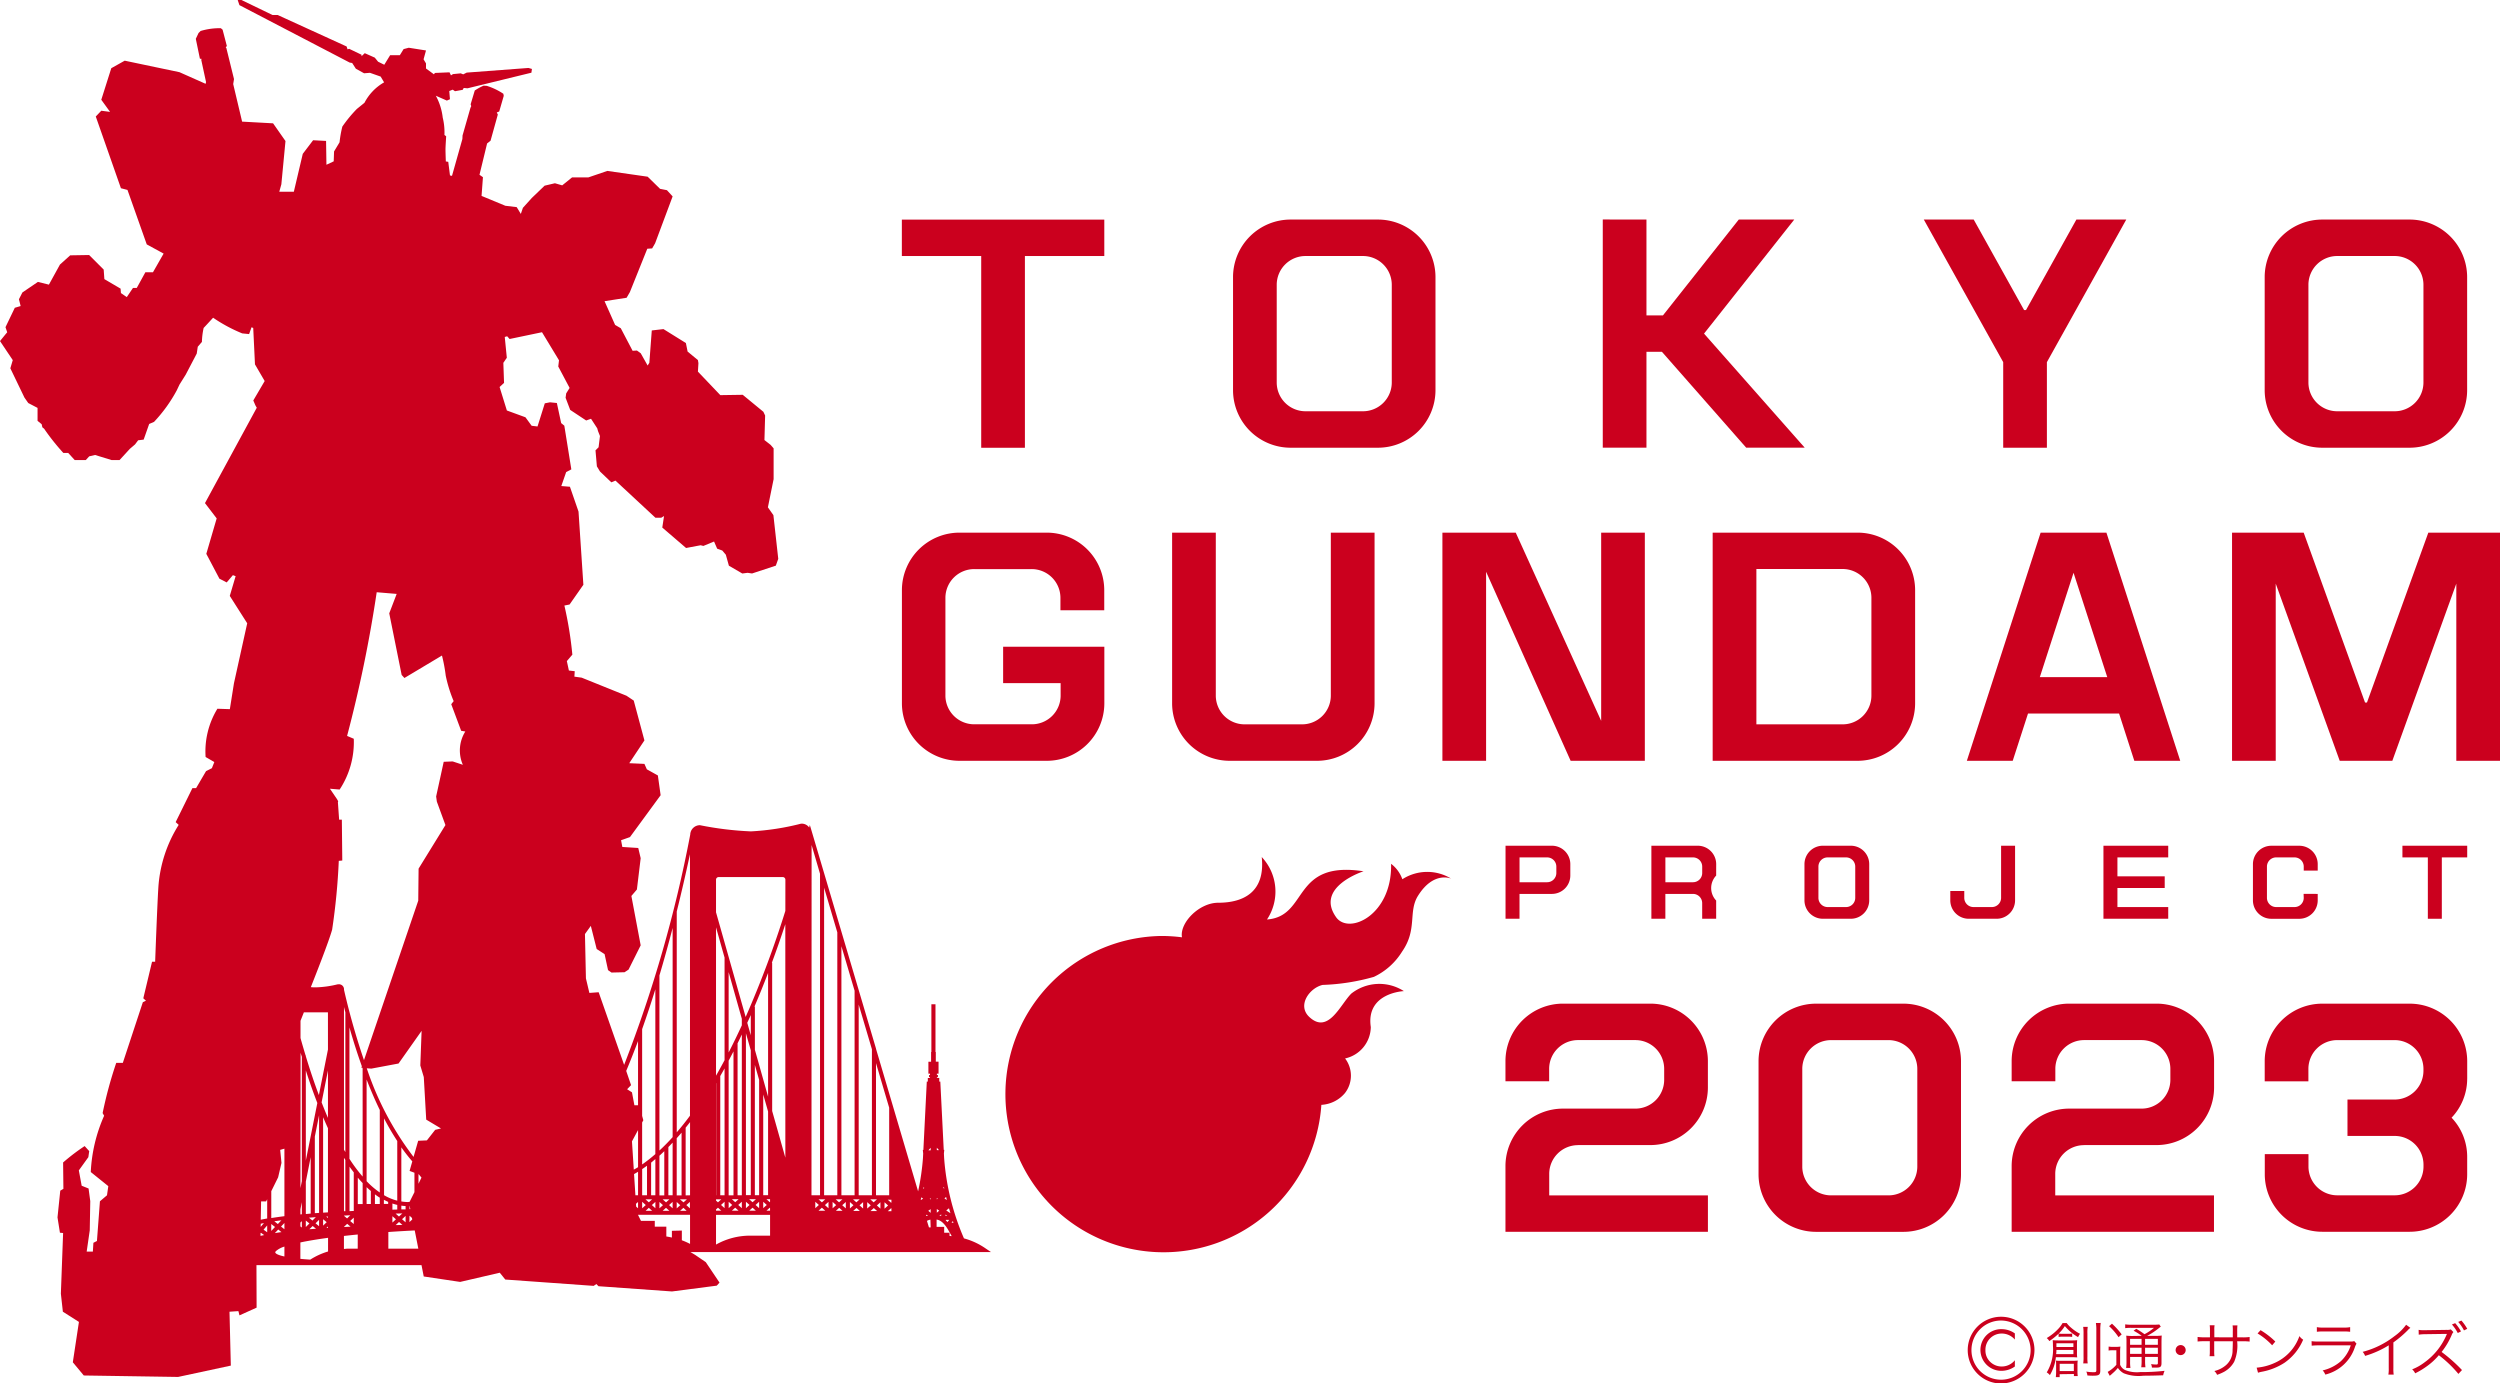 <svg xmlns="http://www.w3.org/2000/svg" xmlns:xlink="http://www.w3.org/1999/xlink" width="103" height="57" viewBox="0 0 103 57"><defs><clipPath id="a"><rect width="103" height="57" fill="none"/></clipPath></defs><g clip-path="url(#a)"><path d="M393.546,266.86a.669.669,0,0,0-.472.2.661.661,0,0,0-.19.482.645.645,0,0,0,.113.386.674.674,0,0,0,.558.29.694.694,0,0,0,.541-.258v.258a.956.956,0,0,1-.557.178.86.86,0,0,1-.488-.151.862.862,0,0,1-.114-1.326.861.861,0,0,1,.615-.24.94.94,0,0,1,.544.176v.254a.712.712,0,0,0-.551-.249" transform="translate(-311.084 -211.918)" fill="#cb001e"/><path d="M406.641,265.452a1.04,1.04,0,0,0,.184.195,1.828,1.828,0,0,0,.366.249.578.578,0,0,0-.081.137,1.979,1.979,0,0,1-.545-.456,1.66,1.66,0,0,1-.257.312,2.524,2.524,0,0,1-.384.307.436.436,0,0,0-.106-.125,2.155,2.155,0,0,0,.489-.394,1.172,1.172,0,0,0,.164-.224Zm-.446,1.408a1.791,1.791,0,0,1-.247.737.581.581,0,0,0-.129-.112,1.837,1.837,0,0,0,.255-1.092,1.894,1.894,0,0,0-.01-.234,2.446,2.446,0,0,0,.245.01h.565a1.719,1.719,0,0,0,.2-.01,1.3,1.3,0,0,0-.01.189v.332a1.228,1.228,0,0,0,.01.187c-.061,0-.1-.007-.182-.007Zm.156.7v.122h-.159a1.626,1.626,0,0,0,.013-.207V267.2c0-.1,0-.137-.008-.2a1.7,1.7,0,0,0,.189.008h.53a1.418,1.418,0,0,0,.179-.01,1.257,1.257,0,0,0-.01.187v.252a1.255,1.255,0,0,0,.012.2h-.159v-.085Zm-.134-1c0,.07,0,.1-.012.172h.713v-.172Zm.7-.12v-.154h-.7v.154Zm-.61-.555a.8.8,0,0,0,.151.01h.26a.767.767,0,0,0,.149-.01v.14a.7.7,0,0,0-.139-.01h-.275a.749.749,0,0,0-.146.01Zm.045,1.547h.583v-.3h-.583Zm1.157-1.821a1.376,1.376,0,0,0-.015.272v.952a1.684,1.684,0,0,0,.012.279h-.184a1.644,1.644,0,0,0,.013-.279v-.952a1.792,1.792,0,0,0-.015-.272Zm.534-.162a1.769,1.769,0,0,0-.018.3v1.654c0,.182-.051.219-.3.219-.058,0-.118,0-.232-.01a.467.467,0,0,0-.045-.159,1.908,1.908,0,0,0,.305.025c.088,0,.109-.015.109-.075v-1.652a1.8,1.8,0,0,0-.018-.3Z" transform="translate(-321.493 -210.943)" fill="#cb001e"/><path d="M417.95,266.526a.908.908,0,0,0,.18.013h.116a1.1,1.1,0,0,0,.189-.013,1.836,1.836,0,0,0-.012.262v.489a.421.421,0,0,0,.2.214,1.292,1.292,0,0,0,.625.087,8.53,8.53,0,0,0,1.006-.052.959.959,0,0,0-.058.184c-.275.01-.58.017-.814.017a1.671,1.671,0,0,1-.809-.1.682.682,0,0,1-.242-.222,1.786,1.786,0,0,1-.171.182c-.041.035-.05.045-.094.085-.028.022-.036.03-.07.06l-.086-.162a1.349,1.349,0,0,0,.358-.292v-.6h-.151a.8.8,0,0,0-.169.013Zm.137-.942a2.875,2.875,0,0,1,.4.441l-.129.115a2.35,2.35,0,0,0-.39-.454Zm1.225.5a2.4,2.4,0,0,0-.335-.21l.113-.079a3.664,3.664,0,0,1,.338.222,2.114,2.114,0,0,0,.391-.262h-.935a1.722,1.722,0,0,0-.252.013v-.157a1.457,1.457,0,0,0,.267.015h.88a1.782,1.782,0,0,0,.257-.01l.063.09a.694.694,0,0,0-.063.047,2.857,2.857,0,0,1-.5.332h.328a1.761,1.761,0,0,0,.274-.013c-.007.07-.01.159-.01.307v.822c0,.157-.041.192-.217.192-.058,0-.1,0-.177,0a.556.556,0,0,0-.035-.145,1.26,1.26,0,0,0,.209.018c.058,0,.071-.01.071-.07v-.242h-.527v.157a1.8,1.8,0,0,0,.015.269h-.174a1.759,1.759,0,0,0,.015-.269v-.157h-.474v.192a1.55,1.55,0,0,0,.015.262h-.179a1.662,1.662,0,0,0,.015-.262v-.787a2.328,2.328,0,0,0-.01-.282,2.013,2.013,0,0,0,.272.013Zm-.479.371h.474v-.247h-.474Zm0,.371h.474v-.252h-.474Zm.618-.371h.527v-.247h-.527Zm.527.12h-.527v.252h.527Z" transform="translate(-331.074 -211.048)" fill="#cb001e"/><path d="M431.789,270.06a.207.207,0,1,1-.207-.2.207.207,0,0,1,.207.2" transform="translate(-341.739 -214.443)" fill="#cb001e"/><path d="M437.156,266.408v-.241a1.6,1.6,0,0,0-.008-.252h.2a1.787,1.787,0,0,0-.01.232v.261h.217a1.872,1.872,0,0,0,.295-.015v.189a2.352,2.352,0,0,0-.292-.013h-.222a1.7,1.7,0,0,1-.123.845,1.06,1.06,0,0,1-.411.411,1.9,1.9,0,0,1-.293.127.45.45,0,0,0-.113-.157,1.121,1.121,0,0,0,.482-.244.8.8,0,0,0,.269-.623c.005-.08.008-.157.01-.359h-.767v.416a1.337,1.337,0,0,0,.01.2h-.2a1.393,1.393,0,0,0,.01-.209v-.409h-.212a2.362,2.362,0,0,0-.292.013v-.189a1.88,1.88,0,0,0,.3.015h.209v-.286a1.415,1.415,0,0,0-.01-.209h.2a1.055,1.055,0,0,0-.01.2v.294Z" transform="translate(-345.165 -211.309)" fill="#cb001e"/><path d="M447.44,268.429a2.229,2.229,0,0,0,.734-.192,1.889,1.889,0,0,0,1.028-1.109.5.5,0,0,0,.154.147,2.19,2.19,0,0,1-.769.952,2.562,2.562,0,0,1-.94.371,1.346,1.346,0,0,0-.151.039Zm.161-1.545a3.255,3.255,0,0,1,.608.469l-.131.154a2.777,2.777,0,0,0-.6-.488Z" transform="translate(-354.466 -212.081)" fill="#cb001e"/><path d="M458.329,266.854a1.828,1.828,0,0,0,.3.015h1.294a.426.426,0,0,0,.164-.018l.093.107a.723.723,0,0,0-.071.157,1.71,1.71,0,0,1-1.215,1.116.547.547,0,0,0-.108-.172,1.736,1.736,0,0,0,.749-.379,1.531,1.531,0,0,0,.408-.653h-1.316a2.377,2.377,0,0,0-.293.013Zm.217-.578a1.157,1.157,0,0,0,.265.018h.842a1.163,1.163,0,0,0,.265-.018v.192a1.661,1.661,0,0,0-.262-.013h-.847a1.652,1.652,0,0,0-.262.013Z" transform="translate(-363.092 -211.598)" fill="#cb001e"/><path d="M470.432,265.949a.567.567,0,0,0-.111.1,4.464,4.464,0,0,1-.59.5v1.061a1.62,1.62,0,0,0,.013.264h-.219a1.31,1.31,0,0,0,.015-.259v-.947a3.956,3.956,0,0,1-.974.436.573.573,0,0,0-.1-.167,3.578,3.578,0,0,0,1.309-.645,2.087,2.087,0,0,0,.481-.471Z" transform="translate(-371.124 -211.241)" fill="#cb001e"/><path d="M480.173,267.153a4.828,4.828,0,0,0-.806-.77,2.654,2.654,0,0,1-.481.446,3.31,3.31,0,0,1-.494.3.5.5,0,0,0-.124-.164,2.063,2.063,0,0,0,.512-.289,2.683,2.683,0,0,0,.9-1.124c.006-.015.008-.017.013-.03a.04.04,0,0,0,.008-.017.437.437,0,0,1-.06,0l-.842.012a1.755,1.755,0,0,0-.26.02l-.005-.2a.937.937,0,0,0,.2.015h.066l.9-.013a.408.408,0,0,0,.161-.02l.106.11a.388.388,0,0,0-.07.12,3.032,3.032,0,0,1-.416.7,6.361,6.361,0,0,1,.84.745Zm-.133-2.091a1.885,1.885,0,0,1,.24.341l-.134.065a1.664,1.664,0,0,0-.24-.351Zm.257-.107a1.856,1.856,0,0,1,.24.341l-.134.065a1.6,1.6,0,0,0-.239-.349Z" transform="translate(-378.887 -210.548)" fill="#cb001e"/><path d="M391.378,266.94a1.375,1.375,0,1,1,1.392-1.375,1.385,1.385,0,0,1-1.392,1.375m0-2.594a1.219,1.219,0,1,0,1.234,1.219,1.227,1.227,0,0,0-1.234-1.219" transform="translate(-308.95 -209.94)" fill="#cb001e"/><path d="M40.615,51.441a2.866,2.866,0,0,0-.9-.42,10.152,10.152,0,0,1-.817-3.313l-.009-.186.015-.147h-.022l-.141-2.814-.043,0v-.149H38.6v-.034h.042v-.088H38.6v-.056h.068v-.493h-.113v-.4h-.013V41.376h-.169v1.967h-.012v.4H38.25v.493h.067v.056h-.042v.088h.042v.034h-.091v.149l-.042,0-.141,2.814H38.02l.015.15-.009.182a9.919,9.919,0,0,1-.2,1.375L36.091,43.21V43.2h0l-2.639-8.919-.087-.294-.027.107a.376.376,0,0,0-.31-.16l-.021,0a10.477,10.477,0,0,1-2.069.319,13.466,13.466,0,0,1-2.1-.255.4.4,0,0,0-.4.386h0a53.951,53.951,0,0,1-2.724,9.489L24.665,40.88l-.383.028-.142-.6L24.1,38.482l.242-.336.241.953.326.211.142.659.142.1.539-.013.164-.108.5-1-.383-2.034.227-.266.156-1.29-.1-.421-.656-.042-.052-.277.367-.13,1.263-1.725-.114-.814-.454-.253-.1-.224-.625-.028.625-.939-.44-1.641-.3-.2-1.845-.744-.3-.042.014-.224-.241-.028-.084-.388.227-.266a15.521,15.521,0,0,0-.328-2.024l.213-.042.569-.814-.2-3.015-.354-1.023-.355-.029.2-.575.213-.112-.289-1.8-.13-.107-.177-.827-.283-.029-.214.042-.3.954-.242-.029-.255-.35-.766-.28-.3-.968.184-.168-.029-.827.143-.21-.085-.856.1-.028.1.112,1.335-.279.7,1.156L23,15.1l.468.883-.141.225-.025.18.19.5.658.436.2-.071.256.394.033.117.079.2-.057.464-.127.126.057.659.127.211.469.448.17-.071,1.646,1.529h.241l.114-.07-.072.476.98.841.6-.113.113.028.44-.182.128.295.21.076.147.173.126.452.553.322L30.8,23.6l.185.027.979-.322.1-.281-.2-1.8-.227-.322.236-1.162V18.472l-.123-.142-.255-.2.028-1.01-.072-.154-.851-.7-.923.014-.923-.969.021-.35-.021-.125-.425-.351-.071-.352-.923-.574-.482.056-.1,1.332-.071.113-.284-.505-.156-.113-.179.011-.487-.929-.234-.137-.435-.978.909-.141.135-.234.717-1.786.2-.013.123-.213.721-1.93-.234-.256-.284-.056-.511-.5-1.66-.238-.78.266-.673,0-.407.329-.3-.087-.425.1-.526.505-.368.407-.086.252-.17-.28-.468-.056-.98-.406.057-.771-.142-.1.313-1.29.142-.112.3-1.079-.042-.085.1-.042.186-.643-.016-.087a2.634,2.634,0,0,0-.683-.326l-.13-.008a2.4,2.4,0,0,0-.365.2l-.17.568.025.075-.035.079-.323,1.13-.007.146-.428,1.519-.083-.018-.071-.561-.1-.014s-.014-.364-.014-.49.028-.547.028-.547l-.071-.056a2.55,2.55,0,0,0-.071-.716,2.464,2.464,0,0,0-.284-.9l.455.2.127-.056-.028-.337.142-.057.094.064.317-.057.043-.077.156.014,2.632-.643.022-.155L21.772,2.8l-2.543.191-.146.073-.1-.042-.32.031-.084.052-.059-.125-.6.025-.043.056-.326-.239v-.21l-.1-.168.1-.365-.71-.112-.213.056-.155.252h-.4l-.241.393-.255-.126-.137-.168-.412-.183-.133.125V2.255l-.509-.244-.067.022-.038-.118L11.438.617h-.213L9.949,0H9.793l.071.211,4.545,2.368.1.016.152.236L15,3.019,15.242,3l.441.155.142.238a2.057,2.057,0,0,0-.809.842l-.312.252a5.49,5.49,0,0,0-.6.729,4.667,4.667,0,0,0-.114.646l-.227.378-.014.407-.3.141-.015-.982L12.9,5.778l-.426.561L12.106,7.9h-.6l.086-.308.17-1.781-.511-.73-1.276-.07L9.608,3.464l.033-.206L9.326,1.98,9.3,1.956l.046-.063-.175-.67-.072-.061a2.736,2.736,0,0,0-.834.114l-.085.084L8.067,1.6l.169.817.08.011-.027.027.2.927-.018.071L7.394,2.974,5.138,2.5l-.553.31-.412,1.3.362.5-.362-.048L3.946,4.8,4.982,7.755l.27.07.794,2.244.695.379-.439.77H5.989l-.355.646H5.478l-.255.378-.241-.168-.014-.182L4.3,11.5l-.028-.393-.6-.6-.78.013L2.47,10.9l-.455.827-.454-.112-.638.434-.143.28.07.28-.24.071-.384.8.071.21-.071.084L0,14.052l.526.785-.1.337.581,1.206.157.225.383.2v.533l.17.14.028.127.071.056a9.084,9.084,0,0,0,.794,1h.2l.269.294h.455l.142-.154.242-.056.681.21h.326l.425-.463.214-.183.127-.169.228-.028.227-.645.2-.085a6.092,6.092,0,0,0,.937-1.3l.113-.239.255-.407.455-.869.042-.281.171-.2a3,3,0,0,1,.071-.575c.043-.042.39-.421.39-.421a6.361,6.361,0,0,0,1.2.646l.283.028.1-.28.07.028.072,1.5.4.687-.469.8.086.2.057.1L8.445,20.728l.482.63L8.5,22.818l.54,1.024.3.154.255-.3.113.042-.241.813.718,1.128-.546,2.471-.169,1.067L8.957,29.2a3.378,3.378,0,0,0-.486,1.988l.359.208-.1.253-.241.122-.41.7-.152,0-.69,1.4.125.114a5.5,5.5,0,0,0-.837,2.566c-.048.741-.133,3.072-.133,3.072l-.128,0-.36,1.507.11.1-.129.061-.825,2.5-.271,0a17.088,17.088,0,0,0-.561,2.068l.062.11a6.424,6.424,0,0,0-.55,2.319l.722.581-.054.377-.291.247-.123,1.636-.146.074-.022.363-.255,0,.127-.879.021-1.2-.07-.521-.284-.114-.117-.632.392-.545.036-.249-.188-.208a8.368,8.368,0,0,0-.888.676l.012,1.086-.129.076-.114,1.1.1.632L2.6,50.8l-.092,2.5.082.742.662.421L3,56.126l.452.544,3.885.06,2.173-.467-.055-2.22.367-.025.044.175.706-.318-.006-1.751h6.8l.092.467,1.5.224,1.633-.379.227.281,3.642.261.11-.076.087.09,3.029.216,1.844-.239.114-.126L29.078,52l-.44-.3-.191-.114H40.83ZM10.743,50.418c.044-.009.085-.018.132-.027l-.135.157Zm-.009.5,0-.111.015-.017.134.095-.151.033m.276-.149-.15-.106.15-.176Zm-.265-.512.014-.759.207,0,.044-.089v.793c-.092.016-.18.033-.265.051m.433.176.155.123-.155.164Zm.126-.114.29-.038-.145.154Zm.161.341.134.107c-.095.013-.185.027-.273.041Zm.255,1.111c-.336-.072-.375-.143-.377-.169a.09.09,0,0,1,.03-.055.964.964,0,0,1,.347-.184Zm0-1.122-.139-.111.139-.147Zm-.541-.47V49.076l.282-.57.138-.594-.053-.537.174-.05v2.782c-.193.024-.373.05-.541.077m1.2-.148v-.213l.059-.295v.5l-.059.006m.059.277v.265l-.06-.048v-.157Zm-.058-1.358.007-5.581c.016.058.034.113.051.17v5.121Zm1.138,2.608a2.87,2.87,0,0,0-.734.336c-.151-.01-.287-.021-.407-.032v-.676c.312-.067.7-.13,1.141-.191Zm-.634-1.05.138.113-.274.021Zm-.01-.224-.144-.118.285-.022ZM13,50.4l.146-.144v.264Zm-.029-.412V46.827l.175-.878v4.023l-.175.011M12.6,47.818V44.1c.153.479.312.925.474,1.344Zm.2-.144V50l-.2.018V48.681Zm-.052,2.733-.149.146v-.267Zm.764.183-.061,0,.061-.059Zm-.2-.094v-.264l.147.122Zm.2-.315-.072-.06.072,0Zm0-.232-.2.013V46.029c.066.155.132.307.2.453Zm0-3.892c-.089-.2-.176-.418-.262-.64l.262-1.315Zm0-2.817-.374,1.879q-.278-.742-.538-1.6v-.032h-.009c-.071-.235-.141-.471-.21-.72v-.71l.139-.35h.991Zm1.226,8.206h-.428c-.047,0-.093.009-.14.011v-.536c.184-.021.376-.041.569-.06ZM14.228,47.8v2.1l-.056,0v-2.2l.056.089m-.056-.432V41.488c.018.074.038.146.057.219h0v5.758c-.019-.031-.037-.061-.056-.093m.262,2.694L14.3,50.2l-.124-.106v-.012l.262-.013M14.4,49.9V48.066c.058.084.117.159.175.236v1.59c-.06,0-.116.005-.175.008m.175.266v.264l-.147-.125Zm-.4.147,0,0v0Zm.129.108.139.117-.27.014v-.007Zm.637-.814h-.2V48.519c.066.079.133.152.2.223Zm0-1.132a6.448,6.448,0,0,1-.544-.731V42.329c.161.568.332,1.1.511,1.6l-.021.061.042,0,.011.032Zm2.519-4.1.1,1.753.61.365-.241.056-.341.435L17.229,47l-.19.665a12.485,12.485,0,0,1-1.928-3.651l.188.013,1.121-.21.95-1.346-.053,1.427Zm-.885,5.619-.138.127L16.3,50l.275-.007m-.408-.155v-.253c.066.022.132.041.2.057v.191l-.2.005m.2-.37a2.091,2.091,0,0,1-.544-.226V46.078c.175.338.357.644.544.932Zm-.2.639.146.128-.146.135Zm.273.238.14.122-.279.007Zm.124-.114.146-.135v.263Zm-.029-.4v-.159c.058.008.117.014.175.017v.138l-.175,0m0-.327V47.271a7.083,7.083,0,0,0,.452.578l-.112.393.2.075v.8l-.2.4c-.024,0-.047.006-.071.007h-.017a1.711,1.711,0,0,1-.258-.026m.713-.727v-.393l.01,0,.113.139Zm-.337,1.045h-.033v-.135h.006Zm-.033.27.1.091.013.066-.117.107Zm-1.593-.48h-.175v-.695c.058.055.117.108.175.158Zm.368,0h-.2v-.4c.066.049.133.1.2.138Zm0-.475a3.492,3.492,0,0,1-.543-.466V44.476q.261.673.543,1.255Zm.169.3c.059.031.117.061.176.086v.086h-.176ZM16,51.445v-.686c.337-.024.705-.045,1.087-.065l.148.751Zm3.077-19.933-.426-.141-.37.015-.312,1.429.029.211.354.967-1.106,1.795-.014,1.319-2.236,6.573a29.245,29.245,0,0,1-.823-2.9h0a.208.208,0,0,0-.243-.225l-.022,0a4.162,4.162,0,0,1-.889.124c-.067,0-.139,0-.213-.009.182-.459.751-1.9.879-2.374a26.761,26.761,0,0,0,.273-2.829l.144-.013-.018-1.684-.112,0-.051-.724s.048,0-.061-.158l-.267-.392.4.033a3.547,3.547,0,0,0,.583-2.092L14.3,30.32A54.674,54.674,0,0,0,15.52,24.4l.823.069-.306.8.511,2.538.114.126,1.547-.925a6.629,6.629,0,0,1,.155.827,5.634,5.634,0,0,0,.327,1.052l-.1.126L19,30.109l.171.029a1.471,1.471,0,0,0-.1,1.374m8.811,6.043q.281-1.131.545-2.361V45.968q-.27.366-.545.684Zm-.2,13.154v.277c-.076-.016-.152-.033-.229-.043v-.405h-.476V50.3h-.569l-.124-.251H28.43v1.2a2.825,2.825,0,0,0-.338-.15v-.4Zm-1.645-3.685.251-.466v1.53c-.059.038-.117.07-.176.1Zm.694,2.737.137.124H26.6Zm-.274.021v-.269l.149.135Zm.4-.134.145-.13v.262Zm.011-.235-.136.123-.136-.123Zm-.042-.167V47.9c.059-.046.117-.1.175-.145v1.49Zm-.169,0h-.2V48.167c.067-.045.133-.091.2-.14Zm-.448.465-.007-.113.086-.077v.261Zm-.03-.465-.056-.874c.055-.03.11-.061.165-.095v.969h-.109m1.4.167-.138.124-.138-.124Zm-.042-.167V47.259c.059-.059.117-.12.175-.182v2.169Zm.175.272v.263l-.146-.132Zm-.134.367h-.276l.138-.123Zm.711,0H28.02l.137-.123Zm-.275-.472H28.3l-.139.124Zm.264.237.147-.132v.265Zm-.029-.4V46.46h0c.06-.075.121-.152.181-.23v3.016Zm-.368-2.356c.066-.075.133-.149.2-.228v2.584h-.2Zm0,2.628.146.132-.146.131Zm-.712-9.333c.185-.625.367-1.273.544-1.958v8.619q-.27.3-.544.552Zm0,7.427c.067-.059.133-.124.2-.187v1.821h-.2Zm0,1.905.146.131-.146.131ZM27,40.756v6.793a6.325,6.325,0,0,1-.544.427v-1.73l.049-.092-.049-.179V42.4c.184-.521.366-1.064.544-1.641m-.713,2.1v2.677h-.15l-.1-.532-.2-.127L26,44.708l-.2-.586c.168-.4.334-.822.5-1.264M29.5,38.206l.352,1.247V43.68c-.117.219-.234.433-.352.639Zm.169,6.136c.061-.107.123-.213.183-.324v5.227h-.177v-4.9Zm-.169.291.007-.012v4.624H29.5Zm0,4.779h.218l-.138.124-.08-.072Zm.352.1v.263l-.146-.131Zm-.352.317.081-.072.137.123H29.5Zm2.227,1.08h-.84a2.848,2.848,0,0,0-1.387.368V50.052h2.227Zm-1.3-1.03h-.274l.138-.123Zm-.274-.472h.277l-.138.124Zm.263.237.147-.132v.265Zm-.028-.4V43h-.007c.061-.124.122-.252.182-.378v6.622Zm-.368-5.885V40.05l.543,1.924v.27q-.268.582-.543,1.118m.2-.039v5.924h-.2V43.7q.1-.188.2-.383m-.053,6.328-.146.131v-.263Zm.934-6.394V41.471h-.017q.286-.668.561-1.387v5.1Zm.544,2.544v3.447h-.2V45.092Zm-.054,3.85-.146.131v-.263Zm-.461,0,.146-.132v.263Zm.012.235h-.274l.137-.123Zm.134-5.39v4.751H31.1V43.874Zm-.133,4.918-.138.124-.139-.124Zm-.211-6.754-.145-.515c.048-.107.1-.211.145-.32Zm0,.618v5.969h-.2V42.571Zm-.052,6.373-.148.133v-.265Zm.846.235h-.148l.138-.123.01.009Zm0-.357-.01.009-.138-.124h.148Zm.63-1.827-.543-1.922V39.667H31.8q.285-.768.555-1.592Zm0-10.165A41.831,41.831,0,0,1,30.721,41.9L29.5,37.587V36.244a.109.109,0,0,1,.11-.109h2.639a.109.109,0,0,1,.109.109ZM36.091,43.8l.543,1.837v3.608h-.543Zm.041,5.612-.138.124-.138-.124Zm-.754-8.023.545,1.84v6.016h-.545Zm.042,8.023-.138.124-.138-.124Zm-.754-10.429.543,1.835v8.427h-.543Zm.041,10.429-.138.124-.138-.124Zm-.754-12.838.544,1.839V49.246h-.544ZM34,49.413l-.138.124-.138-.124Zm-.562-14.6L33.785,36V49.246h-.352Zm.152,14.7.147.132-.147.132Zm.134.368.138-.124.138.124Zm.41-.1-.147-.132.147-.132Zm.169-.263.147.132-.147.132Zm.134.368.138-.124.138.124Zm.41-.1-.147-.132.147-.132Zm.169-.263.147.132-.147.132Zm.134.368.138-.124.138.124Zm.41-.1-.147-.132.147-.132Zm.169-.263.146.132-.146.132Zm.134.368.138-.124.138.124Zm.41-.1-.146-.132.146-.132Zm.169-.263.147.132-.147.132Zm.284.368h-.15l.138-.124.012.011Zm0-.359-.012.011-.138-.124h.15Zm1.21-.1,0-.014.025-.1.069.057Zm.1-.464c0-.021.007-.043.011-.064l.034.03Zm.127,1.063.071.057h-.076Zm.18.527h-.07L38.19,50.3a.429.429,0,0,1,.143-.05Zm0-.6-.1-.084.1-.068Zm0-.549-.038-.031.038-.026Zm0-2.026h-.093l.093-.106Zm.814,2.59-.172-.113.113-.091c.02.07.039.138.059.2m-.047.278-.074.092c-.023-.025-.045-.048-.068-.068v-.023Zm-.158-.167,0-.049.075.049Zm.028-.776.03.127-.1-.069Zm-.087-.408c0,.021.007.044.011.065l-.046-.035Zm-.115,1.126,0,.058H38.7Zm-.181-2.746.091.1h-.091Zm0,2.071.038.026-.038.031Zm0,.454.1.068-.1.084Zm.524,1.128V50.79H38.9v-.244h-.312v-.3c.131.021.287.1.476.423.037.064.09.158.147.259-.033,0-.066-.006-.1-.008m.091-.542.058-.07c.007.024.016.047.024.07Z" fill="#cb001e"/><path d="M211.778,182.16a1.366,1.366,0,0,0,.972-.484,1.169,1.169,0,0,0,.007-1.428,1.345,1.345,0,0,0,1.059-1.293c-.211-1.418,1.363-1.481,1.363-1.481a1.868,1.868,0,0,0-2.164.1c-.455.449-.953,1.706-1.739.959-.5-.474.014-1.188.554-1.314a8.727,8.727,0,0,0,2.113-.332,2.74,2.74,0,0,0,1.163-1.043c.639-.917.241-1.641.656-2.3.645-1.029,1.363-.705,1.363-.705a1.888,1.888,0,0,0-2.009.026,1.372,1.372,0,0,0-.464-.636c.051,2.113-1.74,2.942-2.265,2.2-.887-1.249,1.13-1.892,1.13-1.892-2.973-.457-2.253,1.859-3.978,1.986a2.075,2.075,0,0,0-.216-2.573c.153,1.457-.77,1.883-1.792,1.883-.8,0-1.6.842-1.494,1.424m0,0a6.735,6.735,0,0,0-.835-.055,6.516,6.516,0,1,0,6.577,6.959" transform="translate(-157.339 -136.64)" fill="#cb001e"/><path d="M183.882,45.554v7.9h-1.8v-7.9h-3.27v-1.5h8.341v1.5Z" transform="translate(-141.656 -35.006)" fill="#cb001e"/><path d="M319.6,44.052V48h.68l3.124-3.949h2.286l-3.718,4.7,4.149,4.7h-2.411L320.237,49.5H319.6v3.949h-1.8v-9.4Z" transform="translate(-251.766 -35.006)" fill="#cb001e"/><path d="M389.8,44.052l-3.27,5.874v3.527h-1.8V49.926l-3.271-5.874h2.056l2.075,3.728h.08l2.075-3.728Z" transform="translate(-302.198 -35.006)" fill="#cb001e"/><path d="M250.435,44.052h-3.569a2.372,2.372,0,0,0-2.386,2.357v4.685a2.372,2.372,0,0,0,2.386,2.358h3.569a2.372,2.372,0,0,0,2.386-2.358V46.409a2.371,2.371,0,0,0-2.386-2.357m.585,6.719a1.186,1.186,0,0,1-1.193,1.179h-2.354a1.185,1.185,0,0,1-1.193-1.179V46.733a1.186,1.186,0,0,1,1.193-1.179h2.354a1.186,1.186,0,0,1,1.193,1.179Z" transform="translate(-193.679 -35.006)" fill="#cb001e"/><path d="M455,44.052h-3.57a2.372,2.372,0,0,0-2.386,2.357v4.685a2.372,2.372,0,0,0,2.386,2.358H455a2.372,2.372,0,0,0,2.385-2.358V46.409A2.372,2.372,0,0,0,455,44.052m.585,6.719a1.186,1.186,0,0,1-1.193,1.179h-2.353a1.185,1.185,0,0,1-1.193-1.179V46.733a1.186,1.186,0,0,1,1.193-1.179h2.353a1.186,1.186,0,0,1,1.193,1.179Z" transform="translate(-355.739 -35.006)" fill="#cb001e"/><path d="M294.329,106.869v9.4h-3.057l-3.483-7.788v7.788h-1.8v-9.4h3.021l3.52,7.755v-7.755Z" transform="translate(-226.562 -84.924)" fill="#cb001e"/><path d="M453.588,106.869v9.4h-1.8v-7.3l-2.636,7.3h-2.168l-2.636-7.3v7.3h-1.8v-9.4H445.5l2.528,7h.079l2.528-7Z" transform="translate(-350.588 -84.924)" fill="#cb001e"/><path d="M345.535,106.868H339.58v9.4h5.955a2.372,2.372,0,0,0,2.386-2.358v-4.685a2.371,2.371,0,0,0-2.386-2.357m.585,6.719a1.185,1.185,0,0,1-1.192,1.179h-3.547v-6.4h3.547a1.186,1.186,0,0,1,1.192,1.179Z" transform="translate(-269.018 -84.923)" fill="#cb001e"/><path d="M238.936,106.869v6.719a1.185,1.185,0,0,1-1.193,1.179H235.39a1.186,1.186,0,0,1-1.193-1.179v-6.719h-1.8v7.042a2.372,2.372,0,0,0,2.385,2.358h3.57a2.372,2.372,0,0,0,2.386-2.358v-7.042Z" transform="translate(-184.106 -84.924)" fill="#cb001e"/><path d="M187.151,110.067v-.841a2.371,2.371,0,0,0-2.385-2.357H181.2a2.371,2.371,0,0,0-2.385,2.357v4.685a2.372,2.372,0,0,0,2.385,2.358h3.57a2.372,2.372,0,0,0,2.385-2.358v-2.342h-4.17v1.5h2.369v.517a1.185,1.185,0,0,1-1.192,1.179H181.8a1.186,1.186,0,0,1-1.193-1.179V109.55a1.186,1.186,0,0,1,1.193-1.179h2.354a1.186,1.186,0,0,1,1.192,1.179v.518Z" transform="translate(-141.656 -84.924)" fill="#cb001e"/><path d="M396.252,114.322H392.5l-.63,1.948h-1.89l3.04-9.4h2.711l3.041,9.4h-1.892Zm-.487-1.5-1.389-4.3-1.389,4.3Z" transform="translate(-308.946 -84.924)" fill="#cb001e"/><path d="M477.965,170.167v2.528h-.576v-2.528h-1.047v-.481h2.669v.481Z" transform="translate(-377.362 -134.842)" fill="#cb001e"/><path d="M359.685,169.686h-1.142a.759.759,0,0,0-.763.754v1.5a.759.759,0,0,0,.763.755h1.142a.759.759,0,0,0,.763-.755v-1.5a.759.759,0,0,0-.763-.754m.187,2.15a.379.379,0,0,1-.382.377h-.753a.379.379,0,0,1-.382-.377v-1.292a.379.379,0,0,1,.382-.377h.753a.379.379,0,0,1,.382.377Z" transform="translate(-283.436 -134.842)" fill="#cb001e"/><path d="M300.4,169.686H298.5v3.008h.576v-1.023h1.33a.759.759,0,0,0,.763-.755v-.476a.759.759,0,0,0-.763-.754m.187,1.127a.38.38,0,0,1-.381.377h-1.135v-1.023h1.135a.379.379,0,0,1,.381.377Z" transform="translate(-236.472 -134.842)" fill="#cb001e"/><path d="M330.1,170.44a.759.759,0,0,0-.763-.754H327.43v3.008h.576v-1.023h1.137a.379.379,0,0,1,.38.377v.646h.576v-.75a.745.745,0,0,1,0-1.028Zm-2.093-.026v-.247h1.135a.379.379,0,0,1,.382.377v.269a.38.38,0,0,1-.382.377h-1.135Z" transform="translate(-259.393 -134.842)" fill="#cb001e"/><path d="M388.8,169.686v2.15a.38.38,0,0,1-.382.377h-.753a.38.38,0,0,1-.382-.377v-.285h-.576v.389a.759.759,0,0,0,.763.755h1.143a.759.759,0,0,0,.763-.755v-2.254Z" transform="translate(-306.355 -134.842)" fill="#cb001e"/><path d="M448.788,171.669l.006.167a.379.379,0,0,1-.381.377h-.753a.38.38,0,0,1-.382-.377v-1.292a.38.38,0,0,1,.382-.377h.753a.379.379,0,0,1,.381.377v.166h.576v-.269a.759.759,0,0,0-.763-.754h-1.142a.759.759,0,0,0-.764.754v1.5a.759.759,0,0,0,.764.755h1.142a.759.759,0,0,0,.763-.755v-.27Z" transform="translate(-353.88 -134.842)" fill="#cb001e"/><path d="M419.729,170.167v-.481h-2.669v3.008h2.669v-.481h-2.093v-.786h1.948v-.481h-1.948v-.78Z" transform="translate(-330.398 -134.842)" fill="#cb001e"/><path d="M301.49,207.2h2.962a2.372,2.372,0,0,0,2.385-2.358v-1.111a2.371,2.371,0,0,0-2.385-2.358h-3.57a2.371,2.371,0,0,0-2.385,2.358v.84h1.8v-.517a1.186,1.186,0,0,1,1.193-1.179h2.354a1.185,1.185,0,0,1,1.192,1.179v.465a1.186,1.186,0,0,1-1.192,1.179h-2.962a2.371,2.371,0,0,0-2.385,2.357v2.719h8.341v-1.5H300.3v-.893a1.186,1.186,0,0,1,1.193-1.178" transform="translate(-236.472 -160.023)" fill="#cb001e"/><path d="M354.635,201.374h-3.57a2.372,2.372,0,0,0-2.386,2.358v4.685a2.372,2.372,0,0,0,2.386,2.358h3.57a2.372,2.372,0,0,0,2.385-2.358v-4.685a2.372,2.372,0,0,0-2.385-2.358m.585,6.719a1.186,1.186,0,0,1-1.193,1.179h-2.353a1.185,1.185,0,0,1-1.193-1.179v-4.038a1.186,1.186,0,0,1,1.193-1.179h2.353a1.186,1.186,0,0,1,1.193,1.179Z" transform="translate(-276.227 -160.023)" fill="#cb001e"/><path d="M401.857,207.2h2.962a2.372,2.372,0,0,0,2.385-2.358v-1.111a2.371,2.371,0,0,0-2.385-2.358h-3.57a2.371,2.371,0,0,0-2.385,2.358v.84h1.8v-.517a1.186,1.186,0,0,1,1.193-1.179h2.354a1.185,1.185,0,0,1,1.192,1.179v.465a1.186,1.186,0,0,1-1.192,1.179h-2.962a2.371,2.371,0,0,0-2.385,2.357v2.719H407.2v-1.5h-6.54v-.893a1.186,1.186,0,0,1,1.193-1.178" transform="translate(-315.984 -160.023)" fill="#cb001e"/><path d="M457.387,204.467v-.736A2.372,2.372,0,0,0,455,201.373h-3.57a2.372,2.372,0,0,0-2.386,2.358v.841h1.8v-.518a1.186,1.186,0,0,1,1.193-1.179h2.354a1.186,1.186,0,0,1,1.193,1.179v.09a1.186,1.186,0,0,1-1.193,1.179h-1.937v1.5h1.937A1.186,1.186,0,0,1,455.586,208v.09a1.186,1.186,0,0,1-1.193,1.179H452.04a1.186,1.186,0,0,1-1.193-1.179v-.518h-1.8v.841a2.372,2.372,0,0,0,2.386,2.358H455a2.372,2.372,0,0,0,2.386-2.358v-.736a2.331,2.331,0,0,0-.643-1.606,2.331,2.331,0,0,0,.643-1.607" transform="translate(-355.738 -160.022)" fill="#cb001e"/></g></svg>